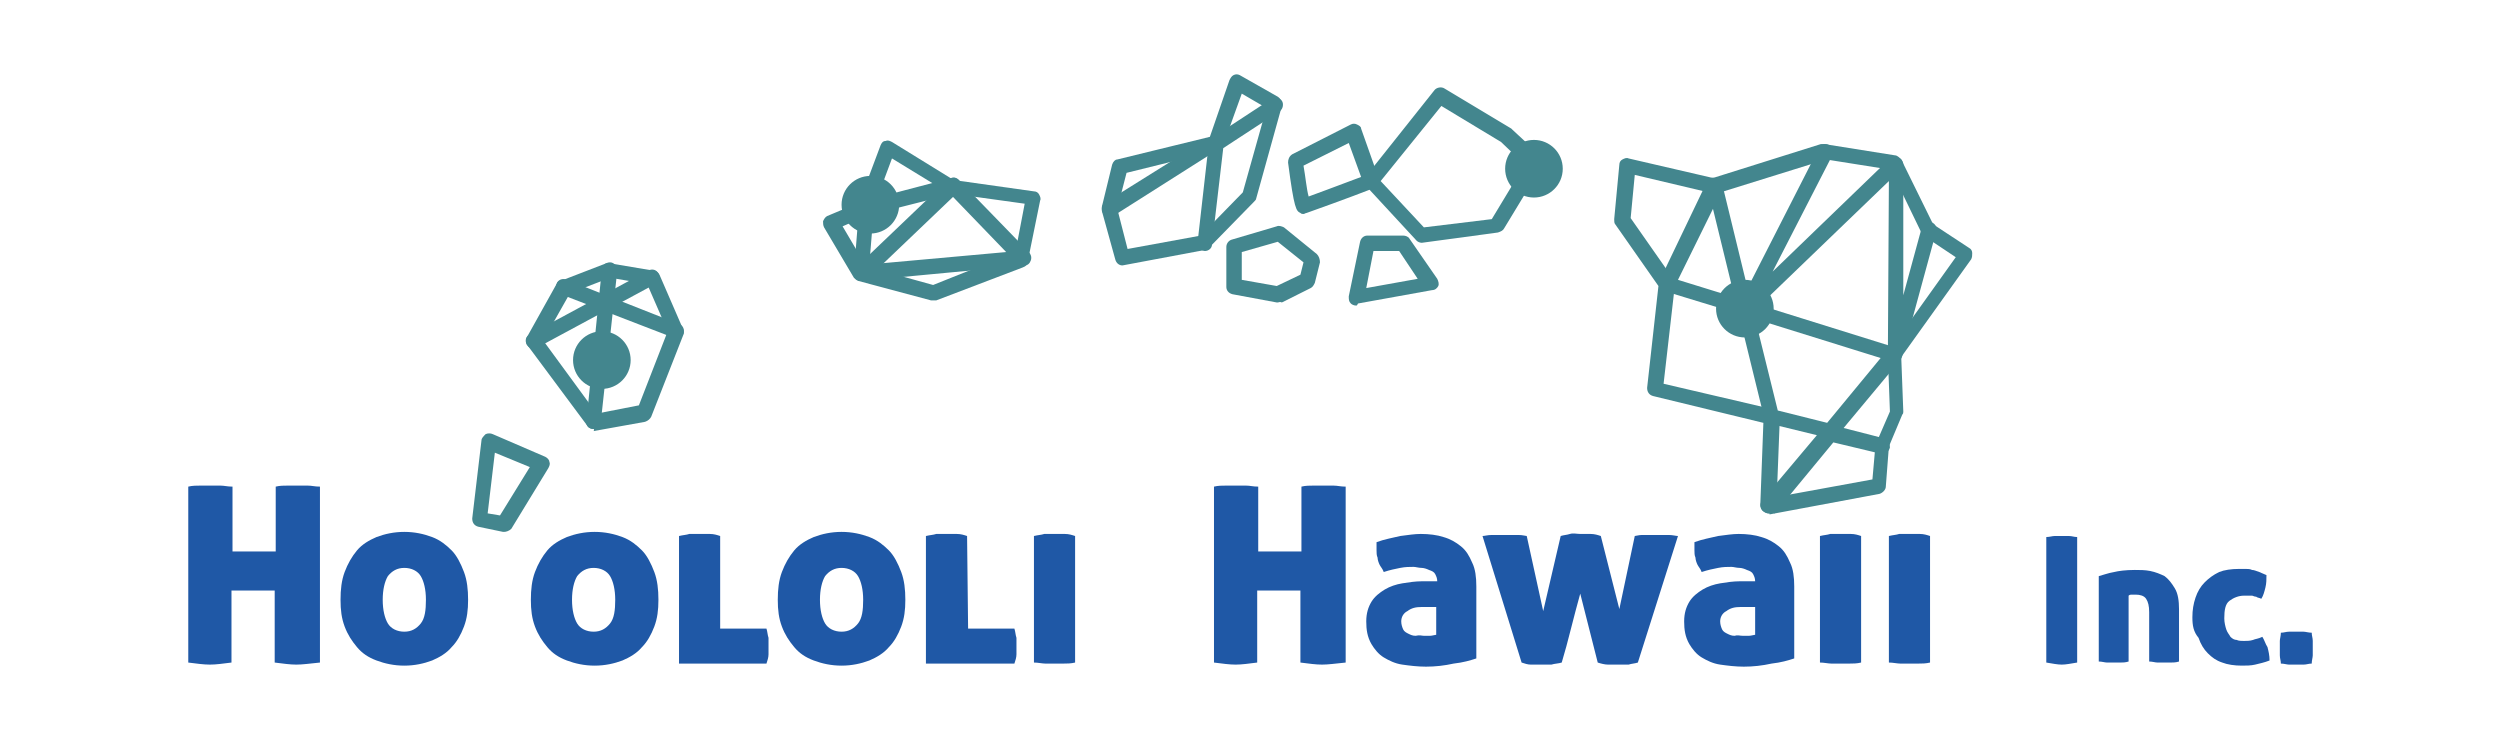 <svg xmlns="http://www.w3.org/2000/svg" xmlns:xlink="http://www.w3.org/1999/xlink" id="Layer_1" x="0px" y="0px" viewBox="0 0 243 72" style="enable-background:new 0 0 243 72;" xml:space="preserve"><style type="text/css">	.st0{fill:#1F58A6;}	.st1{fill:#43868E;}</style><g>	<g>		<g>			<g>				<g>					<path class="st0" d="M200.4,64.6c-0.4,0-0.9-0.1-1.5-0.2V52.2c0.3,0,0.6-0.1,0.8-0.1c0.3,0,0.5,0,0.7,0c0.2,0,0.4,0,0.7,0      c0.3,0,0.5,0.1,0.8,0.1v12.2C201.3,64.5,200.8,64.6,200.4,64.6z"></path>					<path class="st0" d="M207.5,55.4c0.5,0,1,0,1.5,0.1c0.5,0.1,1,0.3,1.4,0.5c0.4,0.3,0.7,0.7,1,1.2c0.3,0.5,0.4,1.2,0.4,2v5.1      c-0.3,0.1-0.6,0.1-0.8,0.1c-0.2,0-0.5,0-0.6,0c-0.2,0-0.4,0-0.7,0c-0.2,0-0.5-0.1-0.8-0.1v-4.8c0-0.6-0.1-1-0.3-1.3      c-0.2-0.3-0.6-0.4-1-0.4c-0.1,0-0.3,0-0.4,0c-0.1,0-0.2,0-0.3,0.1v6.4c-0.3,0.1-0.6,0.1-0.8,0.1c-0.2,0-0.5,0-0.6,0      c-0.2,0-0.4,0-0.7,0c-0.2,0-0.5-0.1-0.8-0.1V56c0.4-0.1,0.9-0.3,1.5-0.4C205.9,55.5,206.6,55.4,207.5,55.4z"></path>					<path class="st0" d="M213.1,60c0-0.7,0.1-1.3,0.3-1.9c0.2-0.6,0.5-1.1,0.9-1.5c0.4-0.4,0.8-0.7,1.4-1c0.5-0.2,1.2-0.3,1.9-0.3      c0.2,0,0.5,0,0.7,0c0.2,0,0.4,0,0.6,0.1c0.2,0,0.4,0.1,0.7,0.2c0.2,0.1,0.5,0.2,0.7,0.3c0,0.4,0,0.8-0.1,1.2      c-0.1,0.4-0.2,0.8-0.4,1.1c-0.2-0.1-0.4-0.1-0.5-0.2c-0.2,0-0.3-0.1-0.4-0.1c-0.1,0-0.3,0-0.4,0c-0.1,0-0.3,0-0.4,0      c-0.5,0-1,0.2-1.4,0.5c-0.4,0.3-0.5,0.9-0.5,1.7c0,0.4,0.1,0.8,0.2,1.1c0.1,0.3,0.3,0.5,0.4,0.7c0.2,0.2,0.4,0.3,0.6,0.3      c0.2,0.1,0.5,0.1,0.7,0.1c0.3,0,0.6,0,0.9-0.1c0.2-0.1,0.5-0.1,0.9-0.3c0.2,0.3,0.3,0.7,0.5,1c0.1,0.4,0.2,0.8,0.2,1.3      c-0.5,0.2-1,0.3-1.4,0.4c-0.4,0.1-0.9,0.1-1.3,0.1c-0.7,0-1.4-0.1-1.9-0.3c-0.6-0.2-1-0.5-1.4-0.9c-0.4-0.4-0.7-0.9-0.9-1.5      C213.2,61.4,213.1,60.8,213.1,60z"></path>					<path class="st0" d="M223.2,61.4c0.2,0,0.5,0,0.7,0c0.2,0,0.5,0.1,0.8,0.1c0,0.3,0.1,0.5,0.1,0.8c0,0.2,0,0.5,0,0.7      s0,0.5,0,0.7c0,0.2-0.1,0.5-0.1,0.8c-0.3,0-0.5,0.1-0.8,0.1c-0.2,0-0.5,0-0.7,0c-0.2,0-0.5,0-0.7,0c-0.2,0-0.5-0.1-0.8-0.1      c0-0.3-0.1-0.5-0.1-0.8c0-0.2,0-0.5,0-0.7s0-0.5,0-0.7c0-0.2,0.1-0.5,0.1-0.8c0.3,0,0.5-0.1,0.8-0.1      C222.7,61.4,222.9,61.4,223.2,61.4z"></path>				</g>				<g>					<path class="st0" d="M28.8,64.6c-0.6,0-1.3-0.1-2.1-0.2v-7h-4.2v7c-0.8,0.1-1.5,0.2-2.1,0.2c-0.6,0-1.3-0.1-2.1-0.2V47.3      c0.4-0.1,0.8-0.1,1.2-0.1c0.4,0,0.7,0,0.9,0c0.3,0,0.6,0,1,0c0.4,0,0.7,0.1,1.2,0.1v6.3h4.2v-6.3c0.4-0.1,0.8-0.1,1.2-0.1      c0.3,0,0.7,0,0.9,0c0.3,0,0.6,0,1,0c0.4,0,0.7,0.1,1.2,0.1v17.1C30.1,64.5,29.4,64.6,28.8,64.6z"></path>					<path class="st0" d="M33.1,58.3c0-1,0.1-1.9,0.4-2.7c0.3-0.8,0.7-1.5,1.2-2.1c0.5-0.6,1.2-1,1.9-1.3c0.8-0.3,1.7-0.5,2.7-0.5      c1,0,1.9,0.2,2.7,0.5c0.8,0.3,1.4,0.8,1.9,1.3s0.9,1.3,1.2,2.1c0.3,0.8,0.4,1.7,0.4,2.7c0,1-0.1,1.8-0.4,2.6      c-0.3,0.8-0.7,1.5-1.2,2c-0.5,0.6-1.2,1-1.9,1.3c-0.8,0.3-1.7,0.5-2.7,0.5c-1,0-1.9-0.2-2.7-0.5c-0.8-0.3-1.4-0.7-1.9-1.3      c-0.5-0.6-0.9-1.2-1.2-2S33.1,59.3,33.1,58.3z M41.4,58.3c0-1-0.2-1.8-0.5-2.3c-0.3-0.5-0.9-0.8-1.6-0.8s-1.2,0.3-1.6,0.8      c-0.3,0.5-0.5,1.3-0.5,2.3c0,1,0.2,1.8,0.5,2.3c0.3,0.5,0.9,0.8,1.6,0.8s1.2-0.3,1.6-0.8S41.4,59.3,41.4,58.3z"></path>					<path class="st0" d="M51.6,58.3c0-1,0.1-1.9,0.4-2.7c0.3-0.8,0.7-1.5,1.2-2.1c0.5-0.6,1.2-1,1.9-1.3c0.8-0.3,1.7-0.5,2.7-0.5      c1,0,1.9,0.2,2.7,0.5c0.8,0.3,1.4,0.8,1.9,1.3s0.9,1.3,1.2,2.1c0.3,0.8,0.4,1.7,0.4,2.7c0,1-0.1,1.8-0.4,2.6      c-0.3,0.8-0.7,1.5-1.2,2c-0.5,0.6-1.2,1-1.9,1.3c-0.8,0.3-1.7,0.5-2.7,0.5c-1,0-1.9-0.2-2.7-0.5c-0.8-0.3-1.4-0.7-1.9-1.3      c-0.5-0.6-0.9-1.2-1.2-2S51.6,59.3,51.6,58.3z M59.8,58.3c0-1-0.2-1.8-0.5-2.3c-0.3-0.5-0.9-0.8-1.6-0.8s-1.2,0.3-1.6,0.8      c-0.3,0.5-0.5,1.3-0.5,2.3c0,1,0.2,1.8,0.5,2.3c0.3,0.5,0.9,0.8,1.6,0.8s1.2-0.3,1.6-0.8S59.8,59.3,59.8,58.3z"></path>					<path class="st0" d="M70,61.1h4.5c0.1,0.3,0.1,0.6,0.2,0.9c0,0.3,0,0.5,0,0.8c0,0.3,0,0.5,0,0.8s-0.1,0.6-0.2,0.9H66l0-12.4      c0.4-0.1,0.7-0.1,1-0.2c0.3,0,0.7,0,1,0c0.3,0,0.6,0,1,0c0.4,0,0.7,0.1,1,0.2L70,61.1z"></path>					<path class="st0" d="M75.6,58.3c0-1,0.1-1.9,0.4-2.7c0.3-0.8,0.7-1.5,1.2-2.1c0.5-0.6,1.2-1,1.9-1.3c0.8-0.3,1.7-0.5,2.7-0.5      c1,0,1.9,0.2,2.7,0.5c0.8,0.3,1.4,0.8,1.9,1.3s0.9,1.3,1.2,2.1c0.3,0.8,0.4,1.7,0.4,2.7c0,1-0.1,1.8-0.4,2.6      c-0.3,0.8-0.7,1.5-1.2,2c-0.5,0.6-1.2,1-1.9,1.3c-0.8,0.3-1.7,0.5-2.7,0.5c-1,0-1.9-0.2-2.7-0.5c-0.8-0.3-1.4-0.7-1.9-1.3      c-0.5-0.6-0.9-1.2-1.2-2S75.6,59.3,75.6,58.3z M83.9,58.3c0-1-0.2-1.8-0.5-2.3c-0.3-0.5-0.9-0.8-1.6-0.8s-1.2,0.3-1.6,0.8      c-0.3,0.5-0.5,1.3-0.5,2.3c0,1,0.2,1.8,0.5,2.3c0.3,0.5,0.9,0.8,1.6,0.8s1.2-0.3,1.6-0.8S83.9,59.3,83.9,58.3z"></path>					<path class="st0" d="M94.1,61.1h4.5c0.1,0.3,0.1,0.6,0.2,0.9c0,0.3,0,0.5,0,0.8c0,0.3,0,0.5,0,0.8s-0.1,0.6-0.2,0.9H90l0-12.4      c0.4-0.1,0.7-0.1,1-0.2c0.3,0,0.7,0,1,0c0.3,0,0.6,0,1,0c0.4,0,0.7,0.1,1,0.2L94.1,61.1z"></path>					<path class="st0" d="M104.5,64.4c-0.4,0.1-0.8,0.1-1.1,0.1c-0.3,0-0.6,0-0.9,0c-0.3,0-0.6,0-0.9,0c-0.3,0-0.7-0.1-1.1-0.1V52.1      c0.4-0.1,0.7-0.1,1-0.2c0.3,0,0.7,0,1,0c0.3,0,0.6,0,1,0c0.4,0,0.7,0.1,1,0.2V64.4z"></path>					<path class="st0" d="M128.5,64.6c-0.6,0-1.3-0.1-2.1-0.2v-7h-4.2v7c-0.8,0.1-1.5,0.2-2.1,0.2c-0.6,0-1.3-0.1-2.1-0.2V47.3      c0.4-0.1,0.8-0.1,1.2-0.1c0.4,0,0.7,0,0.9,0c0.3,0,0.6,0,1,0c0.4,0,0.7,0.1,1.2,0.1v6.3h4.2v-6.3c0.4-0.1,0.8-0.1,1.2-0.1      c0.3,0,0.7,0,0.9,0s0.6,0,1,0c0.4,0,0.7,0.1,1.2,0.1v17.1C129.8,64.5,129.1,64.6,128.5,64.6z"></path>					<path class="st0" d="M132.8,60.4c0-0.8,0.2-1.4,0.5-1.9c0.3-0.5,0.8-0.9,1.3-1.2c0.5-0.3,1.1-0.5,1.7-0.6      c0.6-0.1,1.3-0.2,1.9-0.2h1.5c0-0.3-0.1-0.5-0.2-0.7c-0.1-0.2-0.3-0.3-0.6-0.4c-0.2-0.1-0.5-0.2-0.7-0.2      c-0.3,0-0.6-0.1-0.8-0.1c-0.4,0-0.8,0-1.3,0.1c-0.5,0.1-1,0.2-1.6,0.4c-0.1-0.3-0.3-0.5-0.4-0.7c-0.1-0.2-0.2-0.5-0.2-0.7      c-0.1-0.2-0.1-0.5-0.1-0.7c0-0.2,0-0.5,0-0.8c0.8-0.3,1.5-0.4,2.3-0.6c0.8-0.1,1.4-0.2,2-0.2c0.8,0,1.6,0.1,2.2,0.3      c0.7,0.2,1.2,0.5,1.7,0.9c0.5,0.4,0.8,0.9,1.1,1.6c0.3,0.6,0.4,1.4,0.4,2.3v7c-0.6,0.2-1.3,0.4-2.2,0.5      c-0.9,0.2-1.8,0.3-2.7,0.3c-0.8,0-1.6-0.1-2.3-0.2s-1.3-0.4-1.8-0.7c-0.5-0.3-0.9-0.8-1.2-1.3      C132.9,61.9,132.8,61.2,132.8,60.4z M138.4,61.8c0.1,0,0.4,0,0.6,0s0.5-0.1,0.6-0.1V59h-1.4c-0.6,0-1,0.1-1.4,0.4      c-0.4,0.2-0.6,0.6-0.6,1c0,0.3,0.1,0.6,0.2,0.8c0.1,0.2,0.3,0.3,0.5,0.4c0.2,0.1,0.4,0.2,0.7,0.2      C138,61.7,138.2,61.8,138.4,61.8z"></path>					<path class="st0" d="M157.4,59.2l1.5-7.1c0.1,0,0.4-0.1,0.7-0.1c0.4,0,0.8,0,1.2,0c0.5,0,1,0,1.4,0c0.4,0,0.7,0.1,0.9,0.1      l-3.9,12.3c-0.3,0.1-0.6,0.1-0.9,0.2c-0.3,0-0.6,0-1,0s-0.6,0-1,0c-0.3,0-0.7-0.1-1-0.2l-1.7-6.7c-0.3,1.1-0.6,2.2-0.9,3.4      c-0.3,1.2-0.6,2.3-0.9,3.3c-0.3,0.1-0.7,0.1-1,0.2c-0.3,0-0.7,0-1,0s-0.6,0-1,0c-0.3,0-0.6-0.1-0.9-0.2l-3.8-12.3      c0.2,0,0.5-0.1,0.9-0.1c0.4,0,0.9,0,1.4,0c0.4,0,0.8,0,1.2,0c0.4,0,0.7,0.1,0.8,0.1l1.6,7.3l1.7-7.3c0.3-0.1,0.6-0.1,0.9-0.2      s0.7,0,1,0s0.6,0,1,0s0.7,0.1,1,0.2L157.4,59.2z"></path>					<path class="st0" d="M163.7,60.4c0-0.8,0.2-1.4,0.5-1.9c0.3-0.5,0.8-0.9,1.3-1.2c0.5-0.3,1.1-0.5,1.7-0.6      c0.6-0.1,1.3-0.2,1.9-0.2h1.5c0-0.3-0.1-0.5-0.2-0.7c-0.1-0.2-0.3-0.3-0.6-0.4c-0.2-0.1-0.5-0.2-0.7-0.2      c-0.3,0-0.6-0.1-0.8-0.1c-0.4,0-0.8,0-1.3,0.1c-0.5,0.1-1,0.2-1.6,0.4c-0.1-0.3-0.3-0.5-0.4-0.7c-0.1-0.2-0.2-0.5-0.2-0.7      c-0.1-0.2-0.1-0.5-0.1-0.7c0-0.2,0-0.5,0-0.8c0.8-0.3,1.5-0.4,2.3-0.6c0.8-0.1,1.4-0.2,2-0.2c0.8,0,1.6,0.1,2.2,0.3      c0.7,0.2,1.2,0.5,1.7,0.9c0.5,0.4,0.8,0.9,1.1,1.6c0.3,0.6,0.4,1.4,0.4,2.3v7c-0.6,0.2-1.3,0.4-2.2,0.5      c-0.9,0.2-1.8,0.3-2.7,0.3c-0.8,0-1.6-0.1-2.3-0.2s-1.3-0.4-1.8-0.7c-0.5-0.3-0.9-0.8-1.2-1.3      C163.8,61.9,163.7,61.2,163.7,60.4z M169.4,61.8c0.1,0,0.4,0,0.6,0s0.5-0.1,0.6-0.1V59h-1.4c-0.6,0-1,0.1-1.4,0.4      c-0.4,0.2-0.6,0.6-0.6,1c0,0.3,0.1,0.6,0.2,0.8c0.1,0.2,0.3,0.3,0.5,0.4c0.2,0.1,0.4,0.2,0.7,0.2      C168.9,61.7,169.1,61.8,169.4,61.8z"></path>					<path class="st0" d="M180.9,64.4c-0.4,0.1-0.8,0.1-1.1,0.1c-0.3,0-0.6,0-0.9,0s-0.6,0-0.9,0c-0.3,0-0.7-0.1-1.1-0.1V52.1      c0.4-0.1,0.7-0.1,1-0.2c0.3,0,0.7,0,1,0c0.3,0,0.6,0,1,0c0.4,0,0.7,0.1,1,0.2V64.4z"></path>					<path class="st0" d="M187.6,64.4c-0.4,0.1-0.8,0.1-1.1,0.1c-0.3,0-0.6,0-0.9,0s-0.6,0-0.9,0c-0.3,0-0.7-0.1-1.1-0.1V52.1      c0.4-0.1,0.7-0.1,1-0.2c0.3,0,0.7,0,1,0c0.3,0,0.6,0,1,0c0.4,0,0.7,0.1,1,0.2V64.4z"></path>				</g>			</g>		</g>		<g>			<g>				<g>					<path class="st1" d="M171.9,49.9c-0.2,0-0.4-0.1-0.5-0.2c-0.2-0.1-0.3-0.4-0.3-0.6l0.3-8l-10.7-2.6c-0.4-0.1-0.6-0.4-0.6-0.8      l1.1-9.9l-4.2-6c-0.1-0.1-0.1-0.3-0.1-0.5l0.5-5.3c0-0.2,0.1-0.4,0.3-0.5c0.2-0.1,0.4-0.2,0.6-0.1l8.2,1.9l10.5-3.3      c0.1,0,0.2,0,0.3,0l6.9,1.1c0.2,0,0.4,0.2,0.6,0.4l3.1,6.3l3.5,2.3c0.2,0.1,0.3,0.3,0.3,0.5c0,0.2,0,0.4-0.1,0.6l-6.8,9.5      l0.2,5.3c0,0.1,0,0.2-0.1,0.3l-1.3,3.1l-0.3,3.9c0,0.3-0.3,0.6-0.6,0.7l-10.7,2C172,49.9,172,49.9,171.9,49.9z M161.7,37.3      l10.7,2.5c0.3,0.1,0.6,0.4,0.6,0.8l-0.3,7.7l9.3-1.7l0.3-3.4c0-0.1,0-0.2,0.1-0.2l1.3-3l-0.2-5.4c0-0.2,0-0.3,0.1-0.5l6.5-9.1      l-3-2c-0.1-0.1-0.2-0.2-0.3-0.3l-3-6.2l-6.3-1l-10.6,3.3c-0.1,0-0.3,0-0.4,0l-7.6-1.8l-0.4,4.2l4.2,6c0.1,0.1,0.1,0.3,0.1,0.5      L161.7,37.3z"></path>				</g>				<g>					<path class="st1" d="M171.9,49.9c-0.2,0-0.3-0.1-0.5-0.2c-0.3-0.3-0.4-0.7-0.1-1.1l5.3-6.3l-4.5-1.1c-0.3-0.1-0.5-0.3-0.6-0.5      L169,30.5l-7.2-2.2c-0.2-0.1-0.4-0.2-0.5-0.4c-0.1-0.2-0.1-0.4,0-0.6l4.6-9.6c0.1-0.3,0.4-0.5,0.8-0.4c0.3,0,0.6,0.3,0.7,0.6      l2.8,11.5l14.1,4.4c0.2,0.1,0.4,0.3,0.5,0.5s0,0.5-0.1,0.7l-5.5,6.6l3.9,1c0.4,0.1,0.6,0.5,0.6,0.9c-0.1,0.4-0.5,0.7-0.9,0.6      l-4.6-1.1l-5.7,6.9C172.3,49.8,172.1,49.9,171.9,49.9z M172.8,39.9l4.8,1.2l5.2-6.3l-12.2-3.8L172.8,39.9z M163.1,27.2l5.5,1.7      l-2.1-8.6L163.1,27.2z"></path>				</g>				<g>					<path class="st1" d="M184.2,35.2c0,0-0.1,0-0.1,0c-0.4-0.1-0.7-0.4-0.6-0.7l0.1-16.9l-13.4,12.9c-0.3,0.3-0.7,0.3-1,0.1      c-0.3-0.2-0.4-0.6-0.2-0.9l7.8-15.3c0.2-0.4,0.6-0.5,1-0.3c0.4,0.2,0.5,0.6,0.3,1l-5.8,11.3l11.4-11c0.2-0.2,0.5-0.3,0.8-0.1      c0.3,0.1,0.5,0.4,0.5,0.7L185,28.7l1.8-6.6c0.1-0.4,0.5-0.6,0.9-0.5c0.4,0.1,0.6,0.5,0.5,0.9l-3.3,12.1      C184.8,35,184.5,35.2,184.2,35.2z"></path>				</g>				<g>					<path class="st1" d="M126.7,20.8c-0.1,0-0.2,0-0.3-0.1c-0.4-0.2-0.6-0.3-1.2-4.9c0-0.3,0.1-0.6,0.4-0.8l5.7-2.9      c0.2-0.1,0.4-0.1,0.6,0c0.2,0.1,0.4,0.2,0.4,0.4l1.7,4.8c0.1,0.4-0.1,0.8-0.5,1c-2.3,0.9-6.2,2.3-6.5,2.4      C126.9,20.7,126.8,20.8,126.7,20.8z M126.7,16.1c0.2,1.1,0.3,2.3,0.5,3c0.8-0.3,2.2-0.8,5.1-1.9l-1.2-3.3L126.7,16.1z"></path>				</g>				<g>					<path class="st1" d="M138.2,23.6c-0.2,0-0.4-0.1-0.5-0.2l-4.9-5.3c-0.3-0.3-0.3-0.7,0-1l6.6-8.3c0.2-0.3,0.7-0.4,1-0.2l6.5,3.9      c0,0,0.1,0.1,0.1,0.1l2.8,2.6c0.3,0.2,0.3,0.6,0.1,0.9l-3.7,6.1c-0.1,0.2-0.3,0.3-0.6,0.4L138.2,23.6      C138.2,23.6,138.2,23.6,138.2,23.6z M134.2,17.6l4.2,4.5l6.6-0.8l3.2-5.3l-2.3-2.2l-5.8-3.5L134.2,17.6z"></path>				</g>				<g>					<path class="st1" d="M131.8,29.7c-0.2,0-0.4-0.1-0.5-0.2c-0.2-0.2-0.2-0.4-0.2-0.7l1.1-5.3c0.1-0.4,0.4-0.6,0.7-0.6      c0,0,0,0,0,0l3.5,0c0.2,0,0.5,0.1,0.6,0.3l2.7,3.9c0.1,0.2,0.2,0.5,0.1,0.7c-0.1,0.2-0.3,0.4-0.6,0.4l-7.2,1.3      C131.9,29.7,131.9,29.7,131.8,29.7z M133.5,24.4l-0.7,3.6l5-0.9l-1.8-2.7L133.5,24.4z"></path>				</g>				<g>					<path class="st1" d="M124.2,29.4c0,0-0.1,0-0.1,0l-4.3-0.8c-0.4-0.1-0.6-0.4-0.6-0.7l0-3.9c0-0.3,0.2-0.6,0.5-0.7l4.4-1.3      c0.2-0.1,0.5,0,0.7,0.1l3.2,2.6c0.2,0.2,0.3,0.5,0.3,0.8l-0.5,2c-0.1,0.2-0.2,0.4-0.4,0.5l-2.8,1.4      C124.4,29.3,124.3,29.4,124.2,29.4z M120.7,27.2l3.4,0.6l2.3-1.1l0.3-1.2l-2.5-2l-3.5,1L120.7,27.2z"></path>				</g>				<g>					<path class="st1" d="M109.1,25.8c-0.3,0-0.6-0.2-0.7-0.6l-1.3-4.7c0-0.1,0-0.3,0-0.4l1-4.1c0.1-0.3,0.3-0.5,0.5-0.5l9-2.2      l1.9-5.5c0.1-0.2,0.2-0.4,0.4-0.5c0.2-0.1,0.4-0.1,0.6,0l3.7,2.1c0.3,0.2,0.4,0.5,0.4,0.9l-2.5,9c0,0.1-0.1,0.2-0.2,0.3      l-4.4,4.5c-0.1,0.1-0.2,0.2-0.4,0.2l-8,1.5C109.2,25.8,109.1,25.8,109.1,25.8z M108.6,20.3l1,3.9l7.1-1.3l4.1-4.2l2.3-8.2      l-2.4-1.4l-1.8,5c-0.1,0.2-0.3,0.4-0.5,0.5l-8.9,2.2L108.6,20.3z"></path>				</g>				<g>					<path class="st1" d="M117.1,24.4C117.1,24.4,117.1,24.4,117.1,24.4c-0.5-0.1-0.8-0.4-0.7-0.8l1.1-9.7c0-0.2,0.1-0.4,0.3-0.5      l5.8-3.8c0.3-0.2,0.8-0.1,1,0.2c0.2,0.3,0.1,0.8-0.2,1l-5.5,3.6l-1.1,9.4C117.8,24.1,117.5,24.4,117.1,24.4z"></path>				</g>				<g>					<path class="st1" d="M107.8,21.1c-0.3,0-0.5-0.1-0.6-0.4c-0.2-0.4-0.1-0.8,0.2-1l10.4-6.5c0.4-0.2,0.8-0.1,1,0.2s0.1,0.8-0.2,1      L108.2,21C108.1,21.1,108,21.1,107.8,21.1z"></path>				</g>				<g>					<path class="st1" d="M90.7,29.2c-0.1,0-0.1,0-0.2,0l-7.1-1.9c-0.2-0.1-0.3-0.2-0.4-0.3l-2.9-4.9c-0.1-0.2-0.1-0.4-0.1-0.6      c0.1-0.2,0.2-0.4,0.4-0.5l3.1-1.3l2.1-5.6c0.1-0.2,0.2-0.4,0.5-0.4c0.2-0.1,0.4,0,0.6,0.1l6,3.7l7.8,1.1c0.2,0,0.4,0.1,0.5,0.3      s0.2,0.4,0.1,0.6l-1.2,5.9c0,0.3-0.2,0.5-0.5,0.6L91,29.2C90.9,29.2,90.8,29.2,90.7,29.2z M84.2,25.9l6.5,1.8l8-3.2l0.9-4.7      l-7.2-1c-0.1,0-0.2,0-0.3-0.1l-5.4-3.3l-1.9,5.1c-0.1,0.2-0.2,0.3-0.4,0.4L81.9,22L84.2,25.9z"></path>				</g>				<g>					<path class="st1" d="M83.7,27.3c-0.2,0-0.4-0.1-0.5-0.2c-0.2-0.2-0.2-0.4-0.2-0.6l0.5-6.3c0-0.3,0.2-0.6,0.6-0.7l8.4-2.2      c0.3-0.1,0.5,0,0.7,0.2l6.8,7c0.2,0.2,0.3,0.5,0.2,0.8c-0.1,0.3-0.3,0.5-0.6,0.5L83.7,27.3C83.7,27.3,83.7,27.3,83.7,27.3z       M84.9,20.8l-0.4,4.9l13.3-1.2l-5.4-5.6L84.9,20.8z"></path>				</g>				<g>					<path class="st1" d="M83.7,27.3c-0.2,0-0.4-0.1-0.5-0.2c-0.3-0.3-0.3-0.8,0-1.1l8.9-8.5c0.3-0.3,0.8-0.3,1.1,0      c0.3,0.3,0.3,0.8,0,1.1l-8.9,8.5C84,27.2,83.9,27.3,83.7,27.3z"></path>				</g>				<g>					<path class="st1" d="M57.7,41.7c-0.2,0-0.5-0.1-0.6-0.3l-5.8-7.8c-0.2-0.2-0.2-0.6-0.1-0.8l2.9-5.2c0.1-0.2,0.2-0.3,0.4-0.3      l4.4-1.7c0.1,0,0.3-0.1,0.4,0l4.2,0.7c0.3,0,0.5,0.2,0.6,0.4l2.3,5.3c0.1,0.2,0.1,0.4,0,0.6l-3.1,7.9c-0.1,0.2-0.3,0.4-0.6,0.5      l-5,0.9C57.8,41.7,57.7,41.7,57.7,41.7z M52.8,33.1l5.2,7.1l4.1-0.8l2.8-7.2l-2-4.6L59.3,27l-3.9,1.5L52.8,33.1z"></path>				</g>				<g>					<path class="st1" d="M57.7,41.7C57.7,41.7,57.6,41.7,57.7,41.7c-0.5,0-0.8-0.4-0.7-0.8l1.5-14.7c0-0.4,0.4-0.7,0.8-0.7      c0.4,0,0.7,0.4,0.7,0.8L58.4,41C58.4,41.4,58.1,41.7,57.7,41.7z"></path>				</g>				<g>					<path class="st1" d="M65.7,32.9c-0.1,0-0.2,0-0.3-0.1l-10.9-4.2c-0.4-0.1-0.6-0.6-0.4-1c0.1-0.4,0.6-0.6,1-0.4L66,31.5      c0.4,0.1,0.6,0.6,0.4,1C66.3,32.7,66,32.9,65.7,32.9z"></path>				</g>				<g>					<path class="st1" d="M51.9,33.9c-0.3,0-0.5-0.1-0.7-0.4c-0.2-0.4-0.1-0.8,0.3-1l11.5-6.2c0.4-0.2,0.8-0.1,1,0.3      c0.2,0.4,0.1,0.8-0.3,1l-11.5,6.2C52.2,33.9,52.1,33.9,51.9,33.9z"></path>				</g>				<g>					<path class="st1" d="M49,51.7c0,0-0.1,0-0.1,0l-2.4-0.5c-0.4-0.1-0.6-0.4-0.6-0.8l0.9-7.6c0-0.2,0.2-0.4,0.4-0.6      c0.2-0.1,0.5-0.1,0.7,0l5.1,2.2c0.2,0.1,0.4,0.3,0.4,0.5c0.1,0.2,0,0.4-0.1,0.6l-3.6,5.9C49.5,51.6,49.2,51.7,49,51.7z       M47.4,49.9l1.2,0.2l2.9-4.7L48.1,44L47.4,49.9z"></path>				</g>			</g>			<g>				<circle class="st1" cx="169.6" cy="30" r="2.8"></circle>			</g>			<g>				<circle class="st1" cx="149.1" cy="16.4" r="2.8"></circle>			</g>			<g>				<circle class="st1" cx="84.6" cy="19.9" r="2.8"></circle>			</g>			<g>				<circle class="st1" cx="58.5" cy="35" r="2.8"></circle>			</g>		</g>	</g></g></svg>